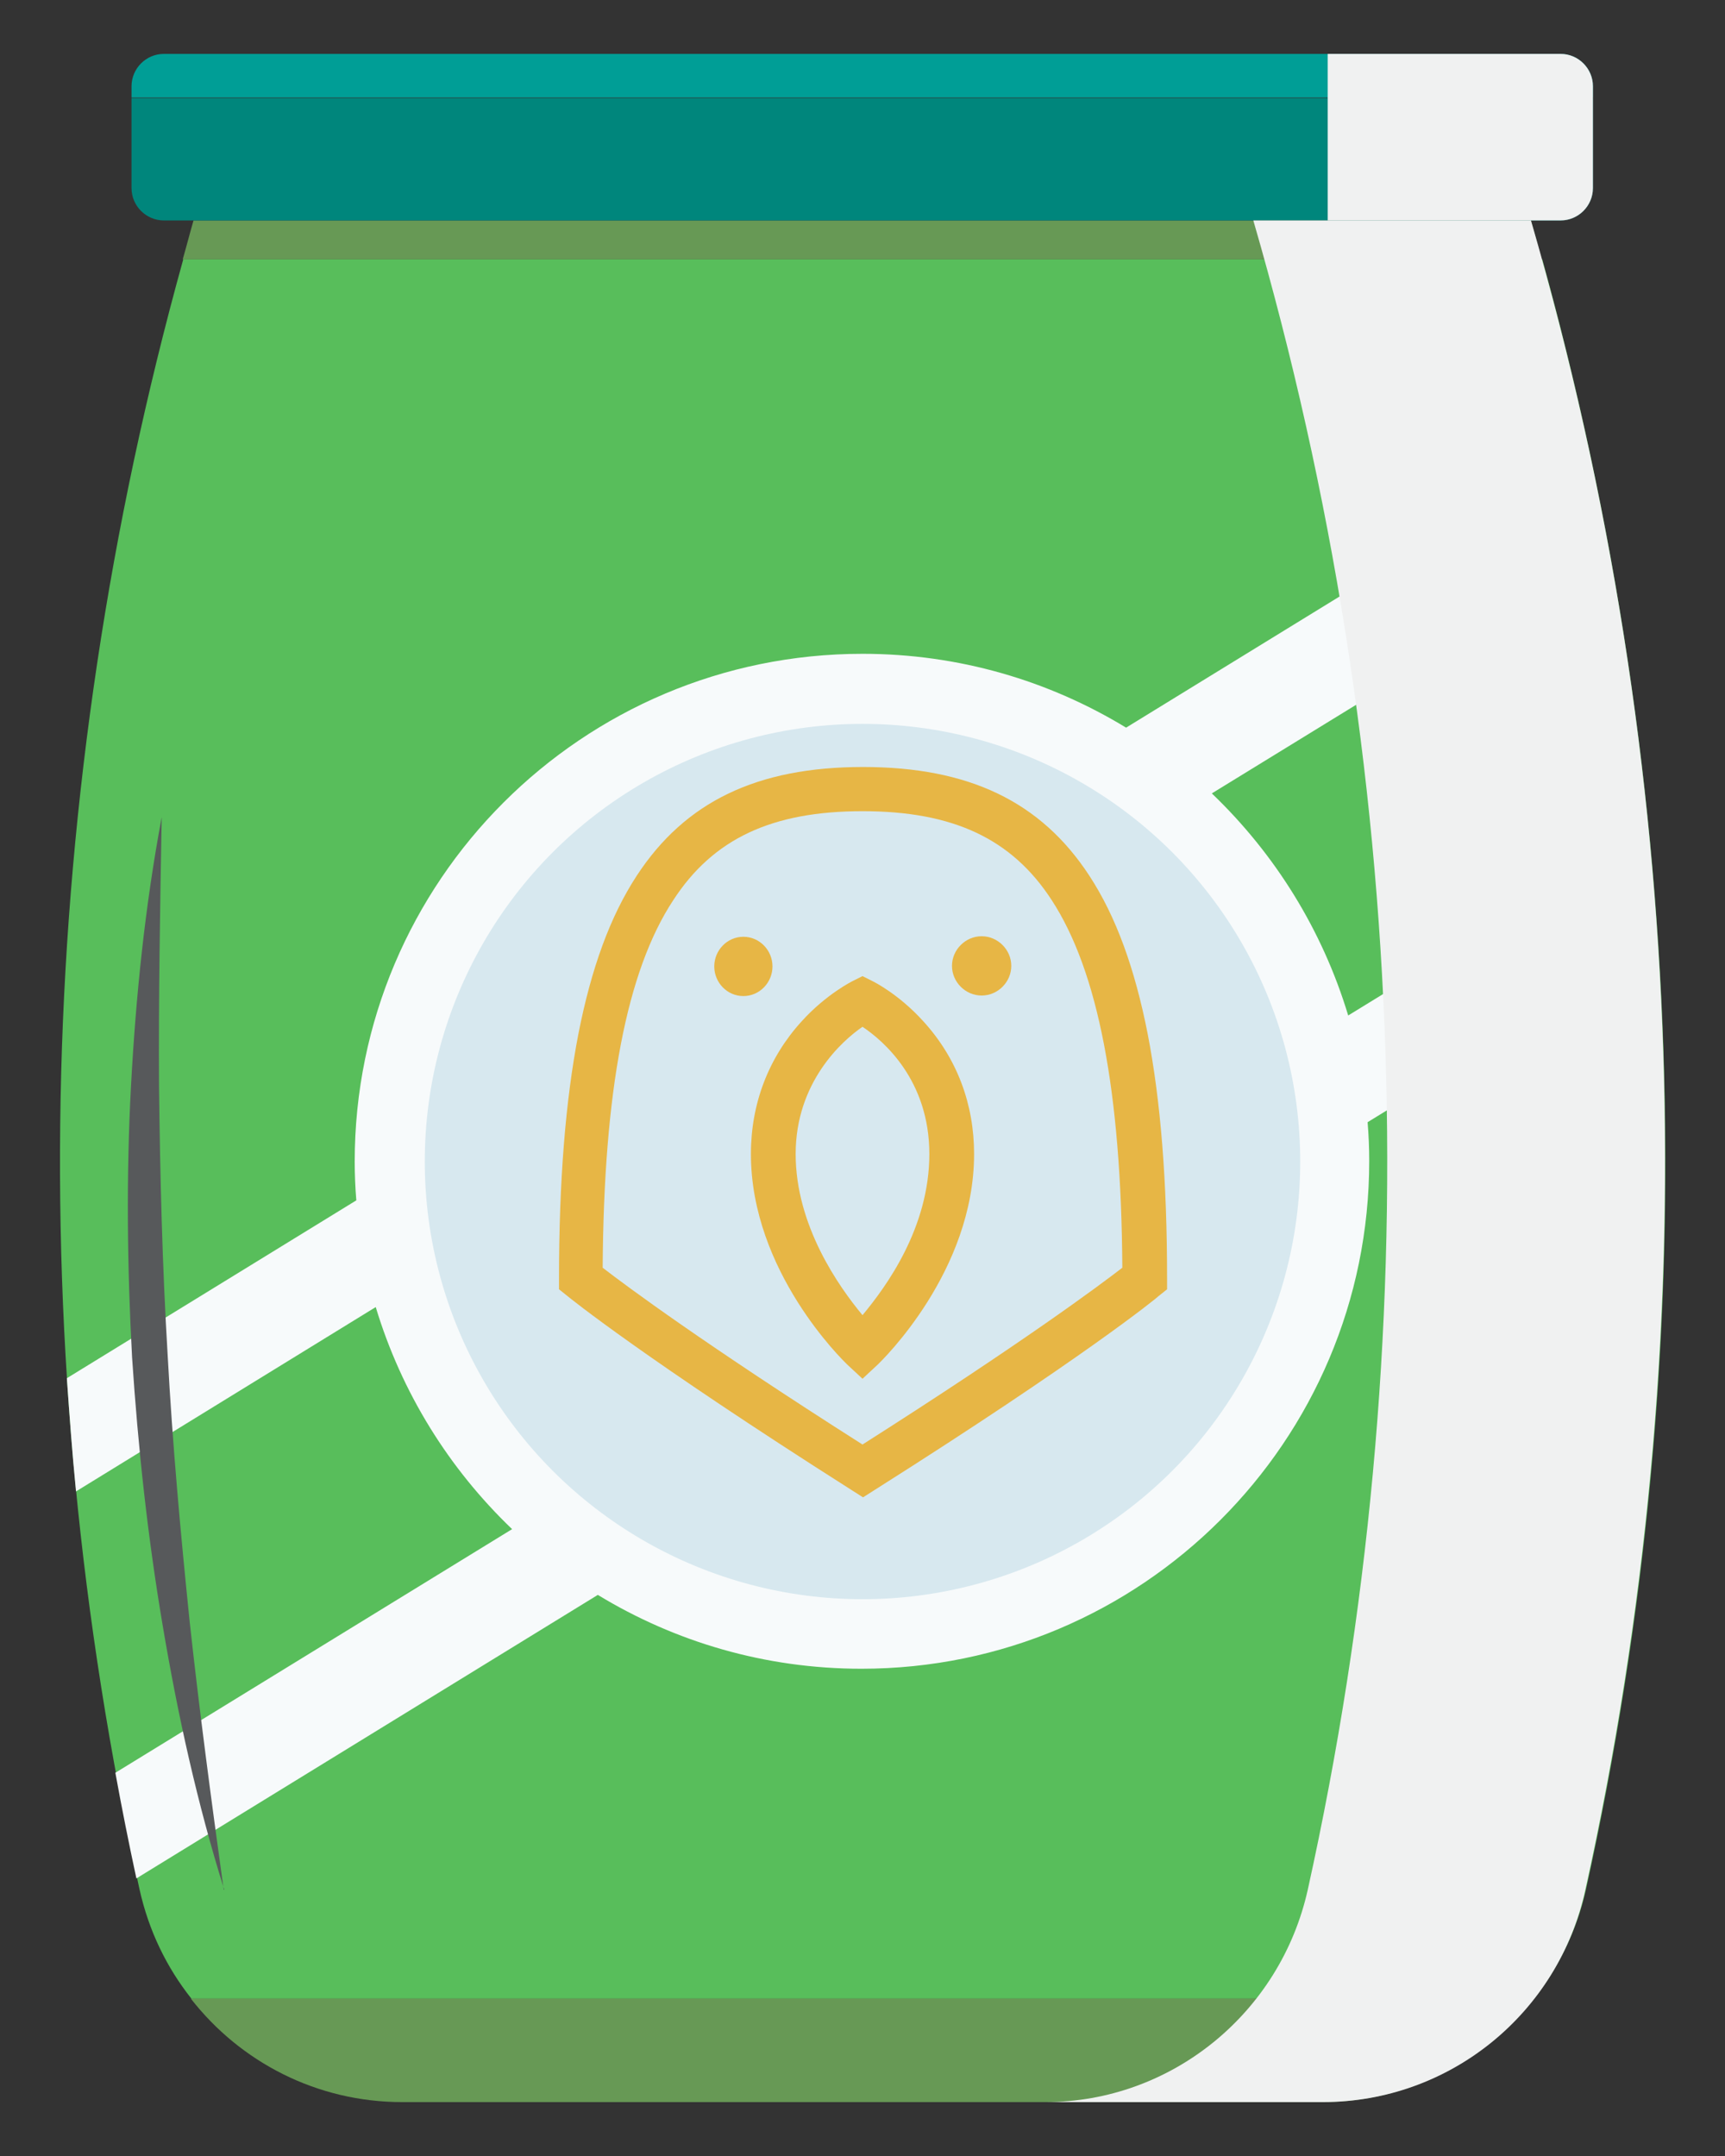 <svg xmlns="http://www.w3.org/2000/svg" viewBox="0 0 32 40"><rect x="0" y="0" width="32" height="40" fill="#333333" stroke="none"/><g style="isolation: isolate;"><g id="Layer_1"><g><path d="M28.4,4.09H3.59c-.07.24-.13.48-.2.72h25.21c-.07-.24-.13-.48-.2-.72Z" style="fill: #679955;"></path><path d="M3.4,4.81C.65,14.7.38,25.08,2.59,35.06c.17.76.5,1.44.96,2.02h24.91c.45-.58.79-1.26.96-2.02,2.21-9.98,1.93-20.37-.81-30.25H3.4Z" style="fill: #58be5b;"></path><path d="M3.54,37.08c.92,1.18,2.34,1.92,3.92,1.92h17.07c1.57,0,3-.74,3.92-1.92H3.54Z" style="fill: #679955;"></path><path d="M2.44,1.82v1.67c0,.33.27.6.6.6h25.91c.33,0,.6-.27.6-.6v-1.67H2.44Z" style="fill: #00867c;"></path><path d="M29.55,1.6c0-.33-.27-.6-.6-.6H3.04c-.33,0-.6.27-.6.6v.21h27.11v-.21Z" style="fill: #009e96;"></path><path d="M28.95,1h-4.32v3.09h4.32c.33,0,.6-.27.6-.6v-1.89c0-.33-.27-.6-.6-.6Z" style="fill: #f0f1f1; mix-blend-mode: multiply;"></path><path d="M30.58,15.42l-5.57,3.42c-.48-1.59-1.36-3-2.53-4.12l7.36-4.52c-.12-.66-.25-1.31-.39-1.96l-8.56,5.26c-1.43-.87-3.1-1.37-4.89-1.37-5.2,0-9.42,4.22-9.42,9.42,0,.24.01.48.03.72l-5.37,3.3c.05.7.1,1.4.17,2.1l5.56-3.42c.48,1.59,1.36,3,2.53,4.12l-7.36,4.52c.12.66.25,1.31.39,1.96l8.56-5.26c1.43.87,3.1,1.37,4.89,1.37,5.2,0,9.42-4.22,9.42-9.42,0-.24-.01-.48-.03-.72l5.37-3.3c-.05-.7-.1-1.4-.17-2.1Z" style="fill: #f7fafb;"></path><circle cx="16" cy="21.55" r="8.12" style="fill: #d7e8ef;"></circle><g style="mix-blend-mode: screen;"><path d="M4.16,35.06c-.5-1.6-.86-3.23-1.14-4.89-.28-1.65-.46-3.32-.57-4.99-.09-1.67-.11-3.35-.02-5.03.09-1.67.26-3.34.57-4.99-.03,1.67-.06,3.34-.05,5,.02,1.66.06,3.32.16,4.98.09,1.66.24,3.31.41,4.96.18,1.65.4,3.3.63,4.96Z" style="fill: #57595b;"></path></g><path d="M28.4,4.09h-5.15c2.93,10.1,3.27,20.75,1.01,30.97-.51,2.29-2.53,3.94-4.87,3.94h5.15c2.35,0,4.37-1.64,4.87-3.94,2.26-10.22,1.93-20.88-1.01-30.97Z" style="fill: #f0f1f1; mix-blend-mode: multiply;"></path></g><g><path d="M21.29,19.18c-.24-1.22-.59-2.18-1.08-2.93-.9-1.38-2.24-2.02-4.2-2.02s-3.3.64-4.2,2.02c-.49.75-.84,1.71-1.08,2.93-.24,1.24-.36,2.73-.36,4.54v.2l.15.12c.06.05,1.43,1.16,5.27,3.6l.22.14.22-.14c3.84-2.43,5.22-3.55,5.27-3.6l.15-.12v-.2c0-1.82-.12-3.3-.36-4.54ZM16,26.8c-2.94-1.87-4.38-2.94-4.82-3.28.02-3.27.44-5.5,1.31-6.82.74-1.14,1.83-1.65,3.51-1.65s2.77.51,3.51,1.65c.86,1.32,1.29,3.55,1.31,6.82-.44.34-1.88,1.41-4.82,3.28Z" style="fill: #e7b645;"></path><path d="M17.13,18.95c-.46-.51-.93-.74-.95-.75l-.18-.09-.18.09s-.49.24-.95.75c-.61.67-.94,1.52-.94,2.46,0,2.18,1.71,3.83,1.78,3.9l.29.27.29-.27c.07-.07,1.78-1.72,1.78-3.9,0-.93-.32-1.78-.94-2.46ZM16,24.4c-.44-.53-1.24-1.66-1.24-2.99s.86-2.1,1.24-2.36c.39.26,1.24.99,1.24,2.36s-.8,2.46-1.24,2.99Z" style="fill: #e7b645;"></path><path d="M13.79,17.38c-.3,0-.54.25-.54.55s.24.55.54.55.54-.25.54-.55c0-.3-.24-.55-.54-.55Z" style="fill: #e7b645;"></path><path d="M18.21,17.37c-.3,0-.55.25-.55.55s.25.55.55.55.55-.25.55-.55-.25-.55-.55-.55Z" style="fill: #e7b645;"></path></g></g></g></svg>